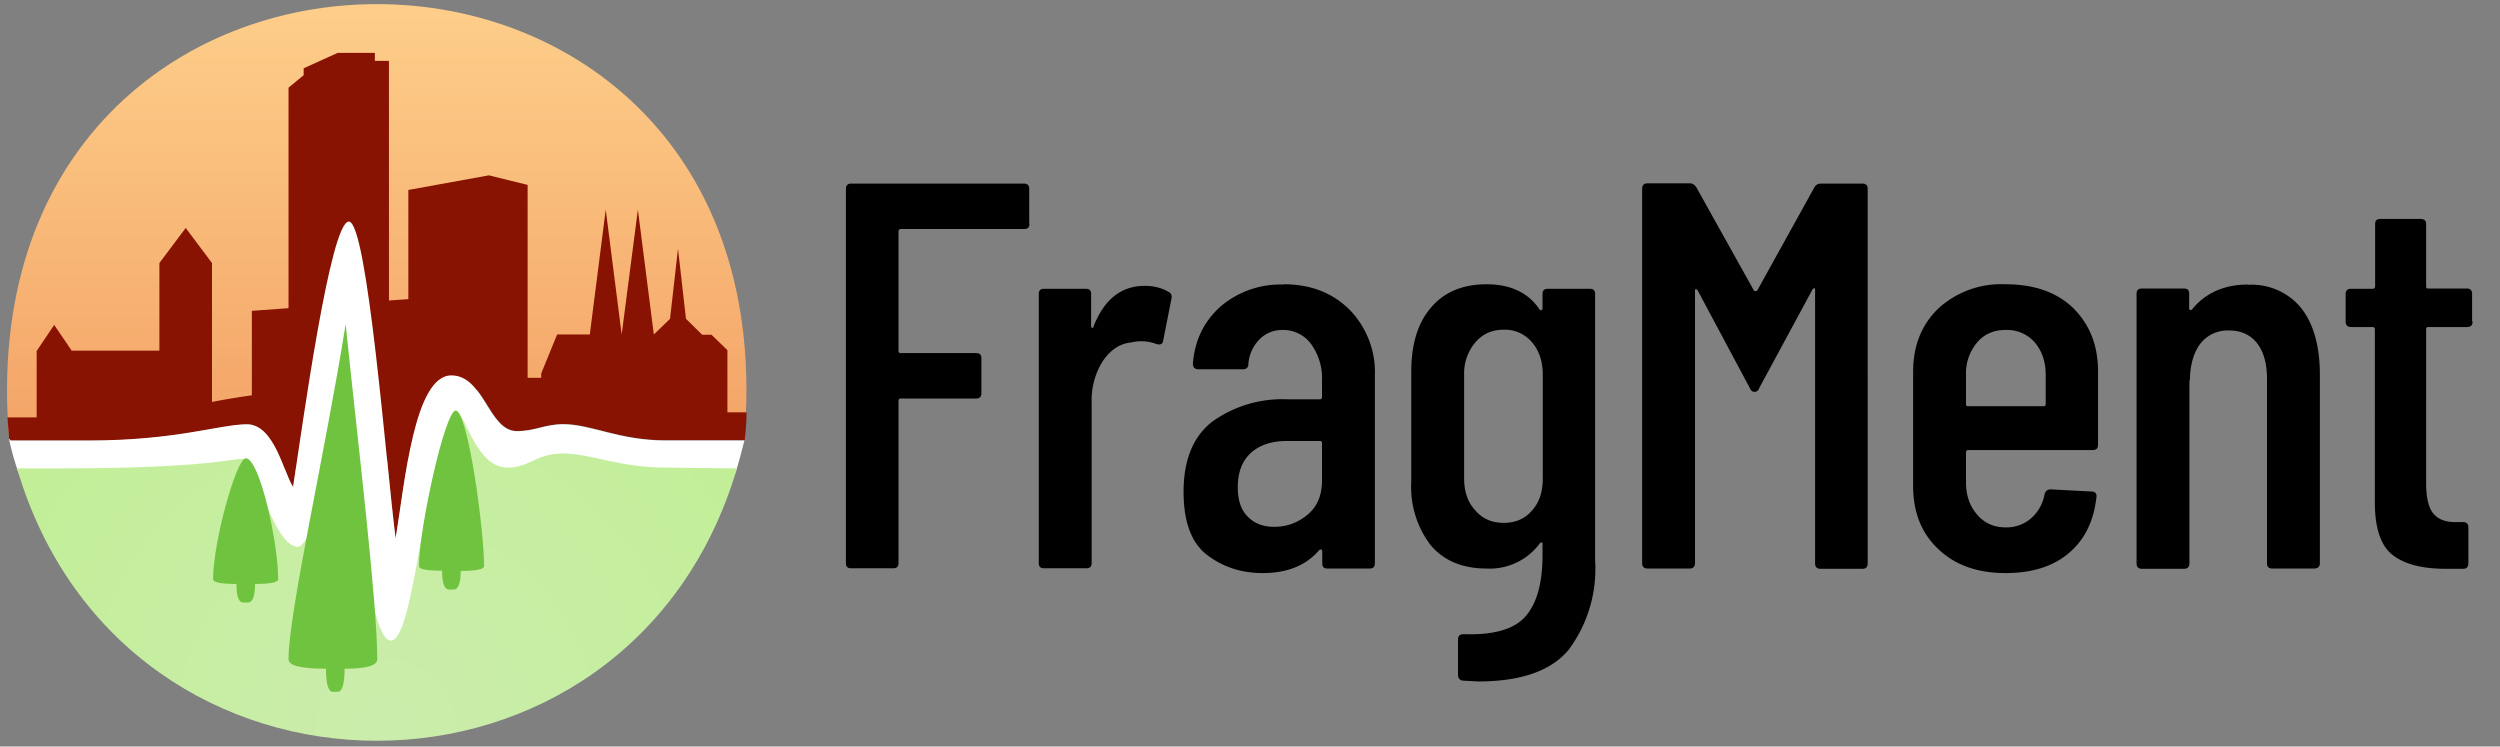 <?xml version="1.0" encoding="UTF-8"?><svg xmlns="http://www.w3.org/2000/svg" width="941" height="281"><rect width="100%" height="100%" fill="#808080" stroke="none"/><path fill-rule="evenodd" d="M930.7 121c0 1.4-.7 2.1-2.1 2.1H914c-.6 0-.8.3-.8.9V182c0 5.5 1 9.4 2.9 11.5 1.9 2.2 5 3.2 9 3h2c1.3 0 2 .7 2 2V212c0 1.4-.7 2.1-2 2.1h-6.5c-8.8 0-15.5-1.7-20-5.2-4.4-3.4-6.7-10-6.7-19.6V124c0-.6-.3-.9-.8-.9h-8c-1.5 0-2.2-.7-2.2-2v-10.4c0-1.4.7-2 2.1-2h8c.6 0 1-.3 1-.9V84.4c0-1.4.6-2 2-2h15c1.5 0 2.2.6 2.2 2v23.4c0 .6.2.8.8.8h14.5c1.4 0 2 .7 2 2.1v10.4Zm-84.5-13.8a24 24 0 0 1 20 8.8c4.6 5.9 7 14.2 7 25v71c0 1.3-.8 2-2.2 2h-15.7c-1.4 0-2-.7-2-2v-69.4c0-5.8-1.3-10.3-3.8-13.5-2.5-3.1-6-4.7-10.3-4.7a13 13 0 0 0-10.7 4.6c-2.5 3.1-4 7.5-4.2 13.2 0 .8-.1 1.2-.2 1.2V212c0 1.4-.7 2.1-2.1 2.1h-15.8c-1.3 0-2-.7-2-2V110.6c0-1.4.7-2 2-2H822c1.4 0 2 .6 2 2v5.6c0 .3.2.4.5.5.2 0 .5 0 .8-.5 5-6 12-9.1 20.9-9.1Zm-56.5 60.2c0 1.4-.7 2-2 2h-46.9c-.5 0-.8.4-.8 1v11.1c0 5 1.4 9 4.2 12.2 2.7 3.2 6.3 4.8 10.7 4.8a14 14 0 0 0 9.7-3.5c2.7-2.4 4.4-5.6 5-9.1.4-1.2 1.2-1.7 2.3-1.7l15.3.8c.7 0 1.2.2 1.6.6.3.5.4 1 .3 1.5-1 9-4.4 16-10.3 21-5.8 5-13.8 7.6-23.9 7.6-10.6 0-19-3-25.3-9-6.3-5.9-9.5-13.8-9.5-23.8v-43c0-9.8 3.2-17.7 9.5-23.8a35 35 0 0 1 25.3-9.1c10.8 0 19.3 3 25.5 9 6.2 6.2 9.3 14 9.3 23.9v27.5Zm-34.8-43.2c-4.4 0-8 1.5-10.7 4.7a18 18 0 0 0-4.2 12.2v11c0 .6.3.8.8.8h28.4c.5 0 .8-.2.8-.8v-11c0-5-1.4-9-4.1-12.2a13.8 13.8 0 0 0-11-4.7Zm-72-53.6c.5-1 1.4-1.5 2.5-1.5H701c1.4 0 2 .7 2 2V212c0 1.4-.6 2.1-2 2.1h-15.7c-1.4 0-2.1-.7-2.1-2V109.2c0-.5-.1-.7-.3-.7-.2 0-.5.2-.7.5l-20 37c-.3 1-1 1.5-1.8 1.5s-1.4-.5-1.8-1.5L639 109.3c-.3-.3-.5-.5-.7-.5-.2 0-.3.3-.3.7v102.4c0 1.4-.7 2.1-2.1 2.1h-15.7c-1.4 0-2.1-.7-2.1-2V71.1c0-1.4.7-2.1 2-2.1H636c1 0 1.8.5 2.5 1.5l21.7 38.9.6.2.6-.2 21.6-39Zm-102.3 40.1c0-1.4.7-2 2-2h15.8c1.4 0 2 .6 2 2v100.2a51 51 0 0 1-9.9 33.6c-6.6 8-18 12-34.1 12l-5.6-.3c-1.4-.1-2-.9-2-2.3v-13.2c0-1.4.7-2 2.2-2 11.3.4 19.1-1.9 23.3-6.8 4.2-4.9 6.3-12.5 6.3-22.9v-4.3c0-.3 0-.5-.3-.5-.2-.1-.4 0-.7.3a23.4 23.4 0 0 1-20 9.5c-9.2 0-16.2-3-21.1-8.8a36.1 36.1 0 0 1-7.3-23.9v-41.4c0-10.2 2.4-18.3 7.4-24.1 5-5.9 12-8.8 20.9-8.8 9 0 15.7 3.1 20 9.5.4.3.6.4.8.2.2-.1.3-.4.3-.6v-5.4ZM566 196.8c4.4 0 8-1.5 10.7-4.7 2.7-3 4-7 4-12v-39c0-5-1.3-9-4-12.2a13.3 13.3 0 0 0-10.7-4.8c-4.4 0-8 1.6-10.7 4.8a18 18 0 0 0-4.2 12.2v39c0 5 1.4 9 4.2 12 2.7 3.2 6.3 4.7 10.7 4.7ZM483.1 107c10.1 0 18.3 3.1 24.8 9.5a33.7 33.7 0 0 1 9.6 25V212c0 1.4-.7 2-2 2h-15.8c-1.4 0-2-.6-2-2v-4.5c0-.3-.2-.5-.4-.7-.2 0-.4 0-.7.2-4.9 5.8-12 8.7-21.3 8.7-8 0-14.8-2.2-20.8-6.7s-9-12.4-9-23.9c0-12 3.6-20.8 10.8-26.4a45.4 45.4 0 0 1 28.5-8.4h12c.5 0 .8-.2.8-.8v-6a22 22 0 0 0-4.1-14 13 13 0 0 0-10.8-5.3c-3.4 0-6.3 1.2-8.7 3.6a14.8 14.8 0 0 0-4.1 9c0 1.5-.7 2.2-2.1 2.2H451c-1.3 0-2-.8-2-2.1.7-8.9 4.2-16 10.5-21.6a34.7 34.7 0 0 1 23.6-8.2Zm-3.5 91.3c4.8 0 9-1.6 12.6-4.6 3.6-3 5.4-7.3 5.4-12.8v-14.1c0-.6-.3-.8-.8-.8h-12.6c-5.6 0-10 1.5-13.3 4.4-3.3 3-5 7.3-5 13 0 5 1.3 8.7 3.8 11.1 2.4 2.5 5.8 3.8 9.9 3.8ZM431 107.6c3.4 0 6.4.8 8.9 2.3 1 .5 1.3 1.4 1 2.7l-3.1 15.7c-.2 1.2-1 1.6-2.5 1.2a16 16 0 0 0-9.5-.6c-4.3.4-7.8 2.8-10.7 7a27.5 27.5 0 0 0-4.2 15.6v60.4c0 1.4-.7 2-2 2H393c-1.4 0-2-.6-2-2V110.7c0-1.4.6-2 2-2h15.7c1.4 0 2 .6 2 2v12c0 .4.2.7.4.7.2.1.4 0 .5-.5 4-10.2 10.4-15.3 19.3-15.3Zm-43.5-23.4c0 1.4-.7 2-2 2H339c-.5 0-.8.4-.8.9v45c0 .5.3.8.8.8h28.4c1.4 0 2 .6 2 2v13c0 1.4-.6 2.1-2 2.1H339c-.5 0-.8.3-.8.9v61c0 1.4-.7 2-2 2h-15.8c-1.4 0-2-.6-2-2V71.2c0-1.4.6-2.1 2-2.1h65c1.4 0 2 .7 2 2v13.1Z"/><linearGradient id="a" x1="142.1" x2="142.1" y1="239.8" y2="6" gradientUnits="userSpaceOnUse"><stop offset="0" stop-color="#ef9057"/><stop offset="1" stop-color="#fdcd89"/></linearGradient><path fill="url(#a)" d="M3.5 165.8c-19.3-219 296-219 276.6 0L170 139.5l-24.7 6.7-10-65h-7.9l-18 67.3Z"/><path fill="#891302" fill-rule="evenodd" d="M148.9 202.6c-.9-6.8-2-17.3-3.1-29.2l-34.4 2.9-1 7c-1-1.4-2-3.9-3.1-6.7l-12.5 1V160c-.6-.2-1.3-.2-2-.2-10.5.1-26.3 6.1-59.6 6.1H3.5l-.7-8.8h11v-25l6.6-9.8L27 132h33V99l9.9-13.2 9.9 13.2v52.3a251.3 251.3 0 0 1 15-2.5v-31.8l13.8-1V33l5.7-4.7v-2.6l12.8-5.8h14v3h5.3v90.2l7.3-.5V71.5L184 66l14.6 3.6v72.6a175.5 175.5 0 0 0 5.1 0v-1.6l6-14.7H222l6-47 6 47 6.1-47 6 47 6.1-5.9 3-26.4 3 26.4 6.1 6h3.5l6 5.8v23.4h7.2c0 3.5-.3 7-.7 10.5h-29.7c-17.5 0-28-6.1-38.5-6.1-7 0-10.5 2.6-17.5 2.6s-10-9-14.9-15.3l-17.3 1-.2 24-8.5.7c-2 10.6-3.3 21.7-4.7 29.9Z"/><path fill="#fff" fill-rule="evenodd" d="M147.1 244.6 7 178.1c-1.3-3.7-2.5-7.8-3.5-12.3h29.7c33.3 0 49.1-6 59.6-6.1 10.5-.2 14 18.4 17.5 23.6 3.5-22.8 14-99.9 21-99.9s14 91.2 17.6 119.2c3.5-21 7-61.3 21-61.3 12.3 0 14 21 24.6 21 7 0 10.5-2.6 17.5-2.6 10.5 0 21 6.1 38.5 6.1h29.7c-1 4-2.1 8.2-3.4 12.3l-129.7 66.5ZM4 165.8h-.5c-.1-.9.1-.7.5 0Z"/><radialGradient id="b" cx="145.4" cy="274.3" r="228.1" fx="145.4" fy="274.3" gradientUnits="userSpaceOnUse"><stop offset="0" stop-color="#cbedac"/><stop offset="1" stop-color="#beef90"/></radialGradient><path fill="url(#b)" d="M277.4 176.3C237 313 46.7 313 6.4 176.3h16.3c64.9 0 66.6-5.2 70.1-3 3.5 2.7 10.5 32.5 19.3 32.5 5.8 0 14-38.2 17.5-57.5 5.3 50.8 10.5 92.8 17.5 92.8 8.8 0 12.3-63 22.8-84.4 3.5-10.5 7 19.3 21 19.3 8.8 0 10.6-5.3 21-5.3 10.6 0 21.1 5.3 38.6 5.3Z"/><path fill="#70c33e" d="M89 219.8c-5.9 0-8.8-.6-8.8-1.8 0-14 8.8-45.5 12.3-45.5 5.2 0 12.2 31.5 12.2 45.5 0 1.2-2.9 1.8-8.7 1.8 0 4.6-.9 7-2.7 7h-1.7c-1.8 0-2.6-2.4-2.6-7Zm77.4-5c-5.8 0-8.7-.5-8.7-1.7 0-14 9.8-58.5 13.8-58.5 4.6 0 10.7 44.5 10.7 58.5 0 1.2-3 1.8-8.8 1.8 0 4.6-.9 7-2.6 7H169c-1.7 0-2.6-2.4-2.6-7Zm-43.8 36.9c-9.3 0-14-1.2-14-3.5 0-17.6 14-78.9 21.5-126.2C135 169.3 142 227 142 248.2c0 2.3-4.1 3.5-12.3 3.5 0 5.8-.9 8.7-2.6 8.7h-1.8c-1.7 0-2.6-2.9-2.6-8.7Z"/></svg>
